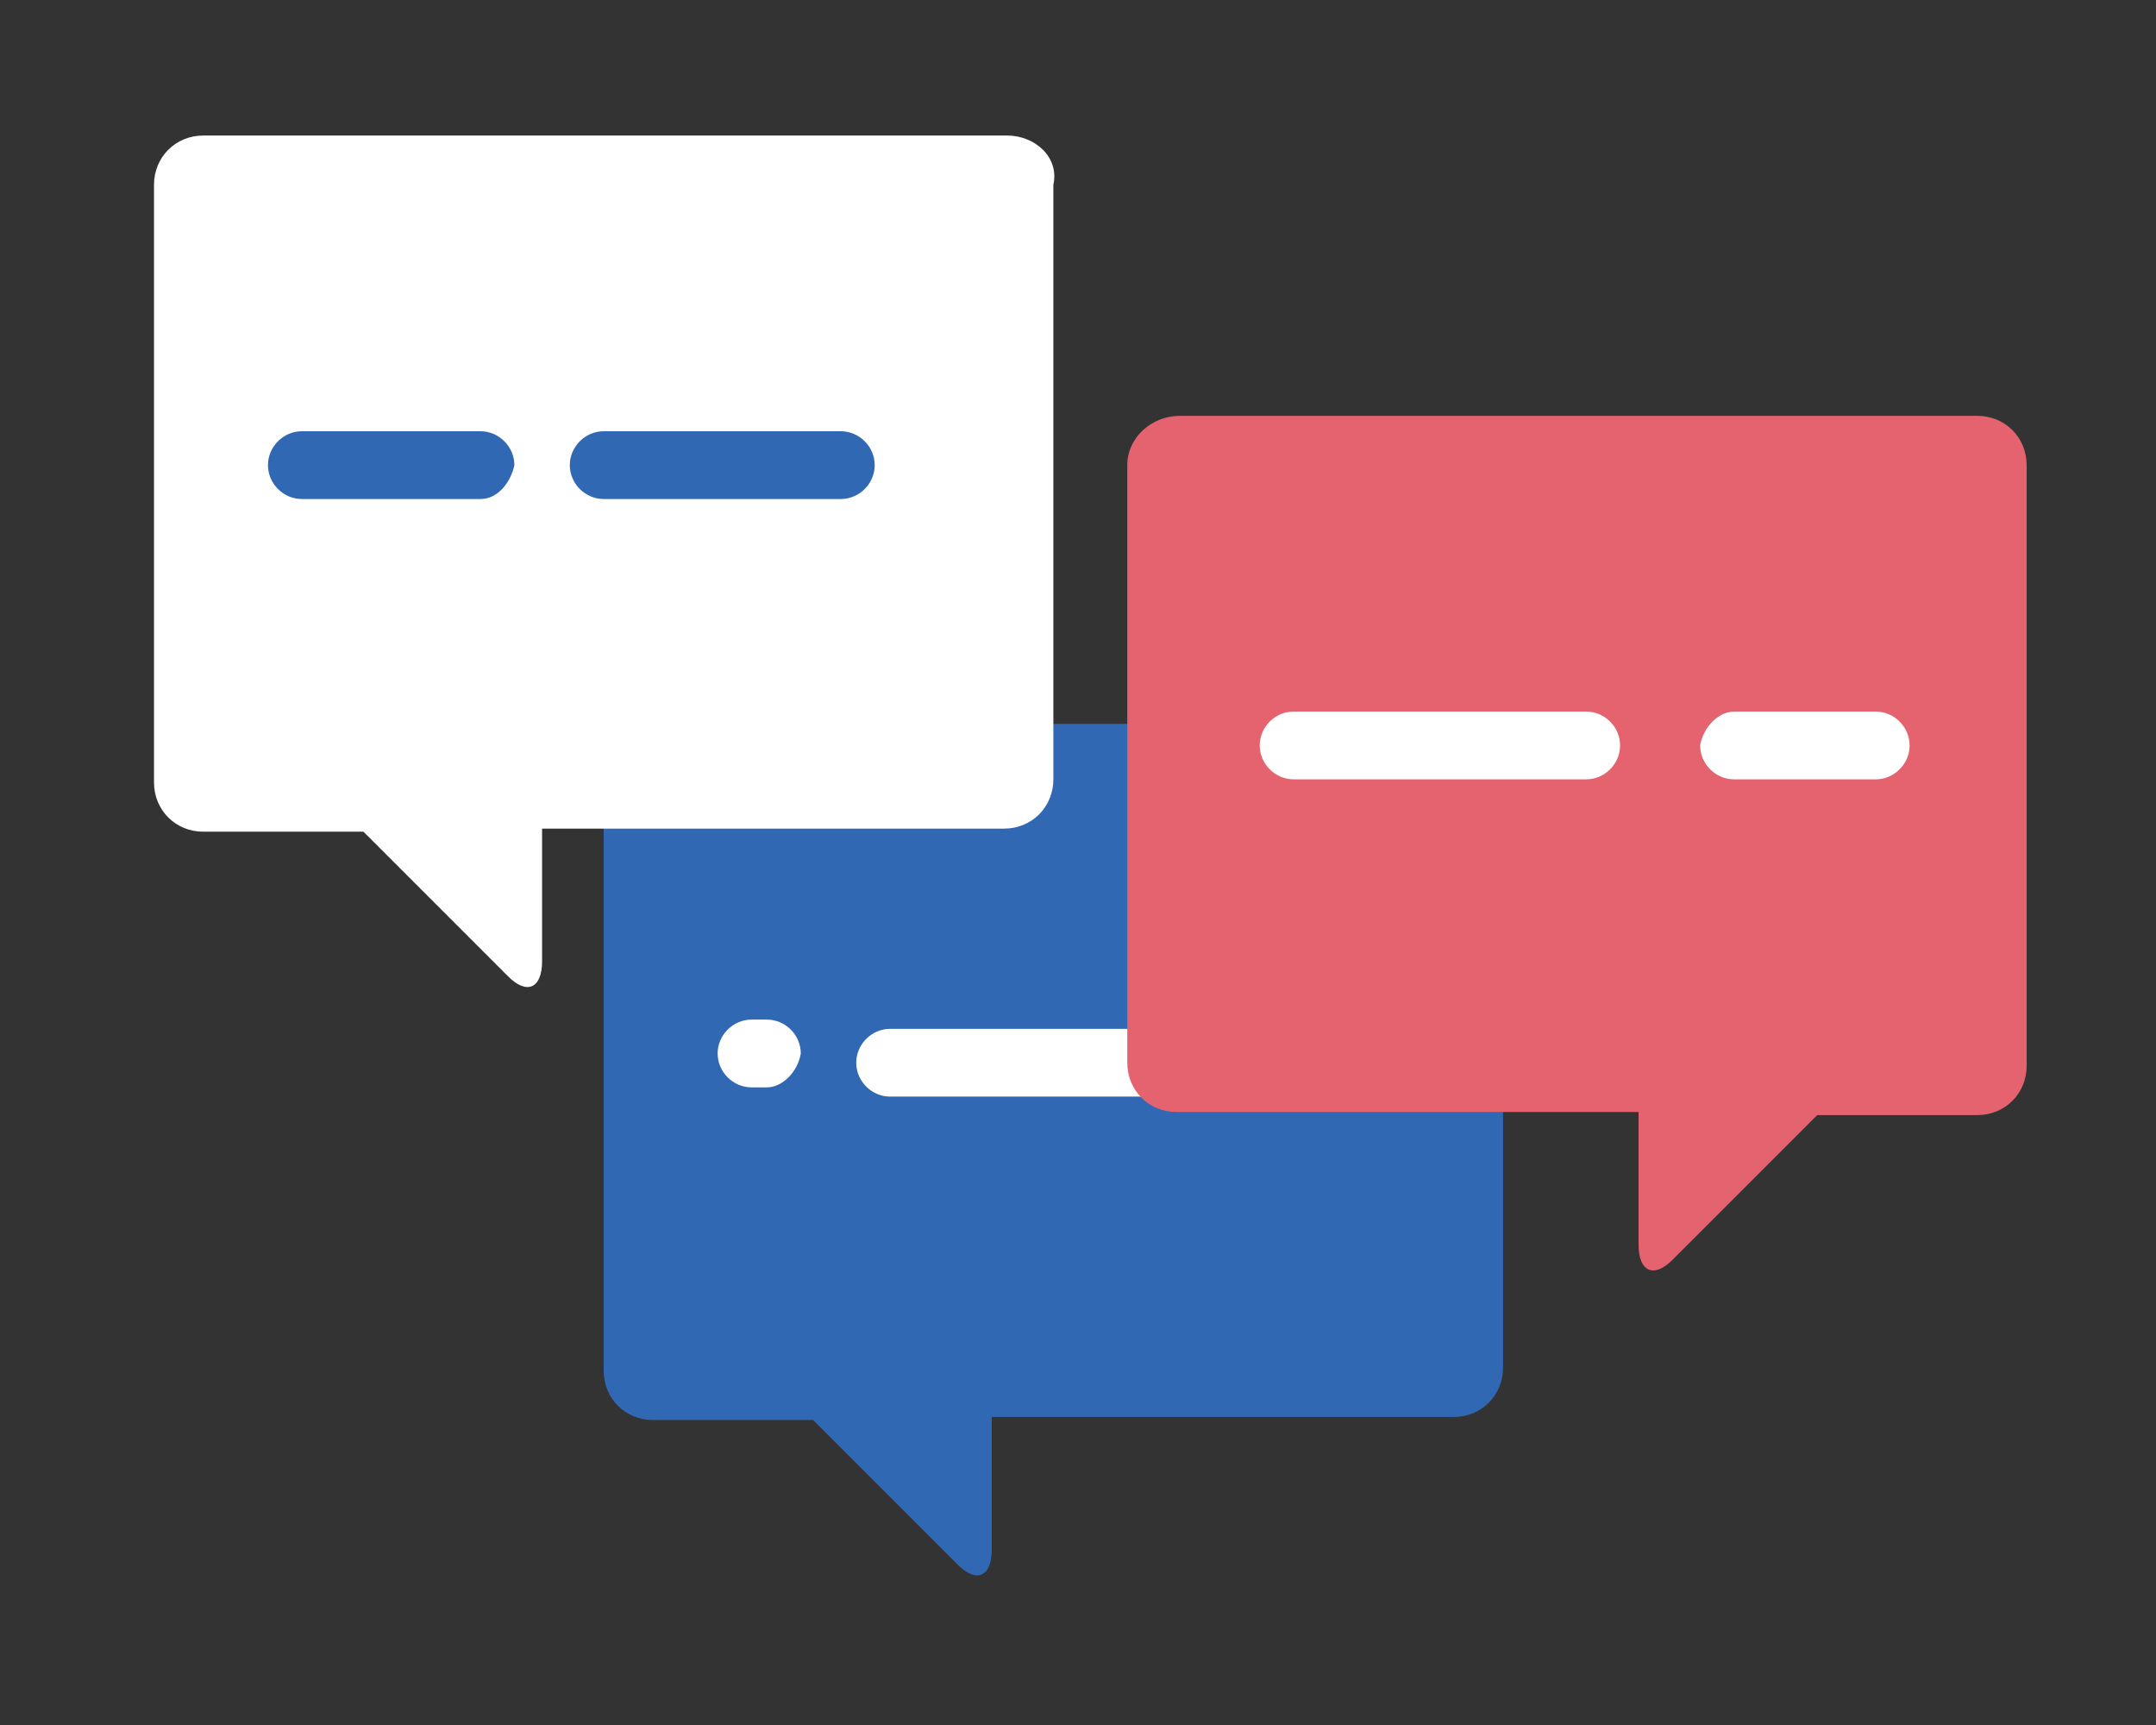 <svg xmlns="http://www.w3.org/2000/svg" xmlns:xlink="http://www.w3.org/1999/xlink" id="Calque_1" x="0px" y="0px" viewBox="0 0 70 56" style="enable-background:new 0 0 70 56;" xml:space="preserve"><rect x="0" y="0" width="70" height="56" fill="#333333" stroke="none"/><style type="text/css">	.st0{fill:#3168B3;}	.st1{fill:#FFFFFF;}	.st2{fill:#E5636F;}</style><path class="st0" d="M47.3,23.5H21.2c-0.9,0-1.6,0.7-1.6,1.6v19.4c0,0.9,0.7,1.6,1.6,1.6h5.2l4.7,4.7c0.6,0.6,1.1,0.4,1.1-0.5v-4.1 c0-0.1,0-0.1,0-0.2h15c0.9,0,1.6-0.7,1.6-1.6V25.2C49,24.3,48.2,23.5,47.3,23.5z"></path><path class="st1" d="M38.4,35.6l-9.5,0c-0.6,0-1.1-0.5-1.1-1.1s0.5-1.1,1.1-1.1l9.5,0c0.6,0,1.1,0.5,1.1,1.1S39,35.6,38.4,35.6z"></path><path class="st1" d="M24.9,35.3l-0.5,0c-0.6,0-1.1-0.5-1.1-1.1s0.5-1.1,1.1-1.1l0.5,0c0.6,0,1.1,0.5,1.1,1.1 C25.9,34.8,25.4,35.3,24.9,35.3z"></path><path class="st2" d="M36.6,15.1v19.4c0,0.9,0.7,1.6,1.6,1.6h15c0,0.1,0,0.1,0,0.2v4.1c0,0.9,0.5,1.1,1.1,0.5l4.7-4.7h5.2 c0.9,0,1.6-0.7,1.6-1.6V15.1c0-0.9-0.7-1.6-1.6-1.6H38.3C37.4,13.5,36.6,14.2,36.6,15.1z"></path><path class="st1" d="M42,23.1l9.5,0c0.6,0,1.1,0.5,1.1,1.1s-0.5,1.1-1.1,1.1l-9.5,0c-0.6,0-1.1-0.5-1.1-1.1S41.4,23.1,42,23.1z"></path><path class="st1" d="M56.3,23.1l4.6,0c0.6,0,1.1,0.5,1.1,1.1s-0.5,1.1-1.1,1.1l-4.6,0c-0.6,0-1.1-0.5-1.1-1.1 C55.3,23.6,55.8,23.1,56.3,23.1z"></path><g>	<path class="st1" d="M32.7,4.4H6.6C5.7,4.4,5,5.1,5,6v19.4C5,26.3,5.7,27,6.6,27h5.2l4.7,4.7c0.6,0.6,1.1,0.4,1.1-0.5v-4.1  c0-0.1,0-0.1,0-0.2h15c0.9,0,1.6-0.7,1.6-1.6V6C34.4,5.1,33.6,4.4,32.7,4.4z"></path>	<path class="st0" d="M27.3,16.2l-7.7,0c-0.6,0-1.1-0.5-1.1-1.1s0.5-1.1,1.1-1.1l7.7,0c0.6,0,1.1,0.5,1.1,1.1  C28.4,15.7,27.9,16.2,27.3,16.2z"></path>	<path class="st0" d="M15.6,16.2l-5.8,0c-0.6,0-1.1-0.5-1.1-1.1s0.5-1.1,1.1-1.1l5.8,0c0.6,0,1.1,0.5,1.1,1.1  C16.6,15.6,16.2,16.2,15.6,16.2z"></path></g></svg>
